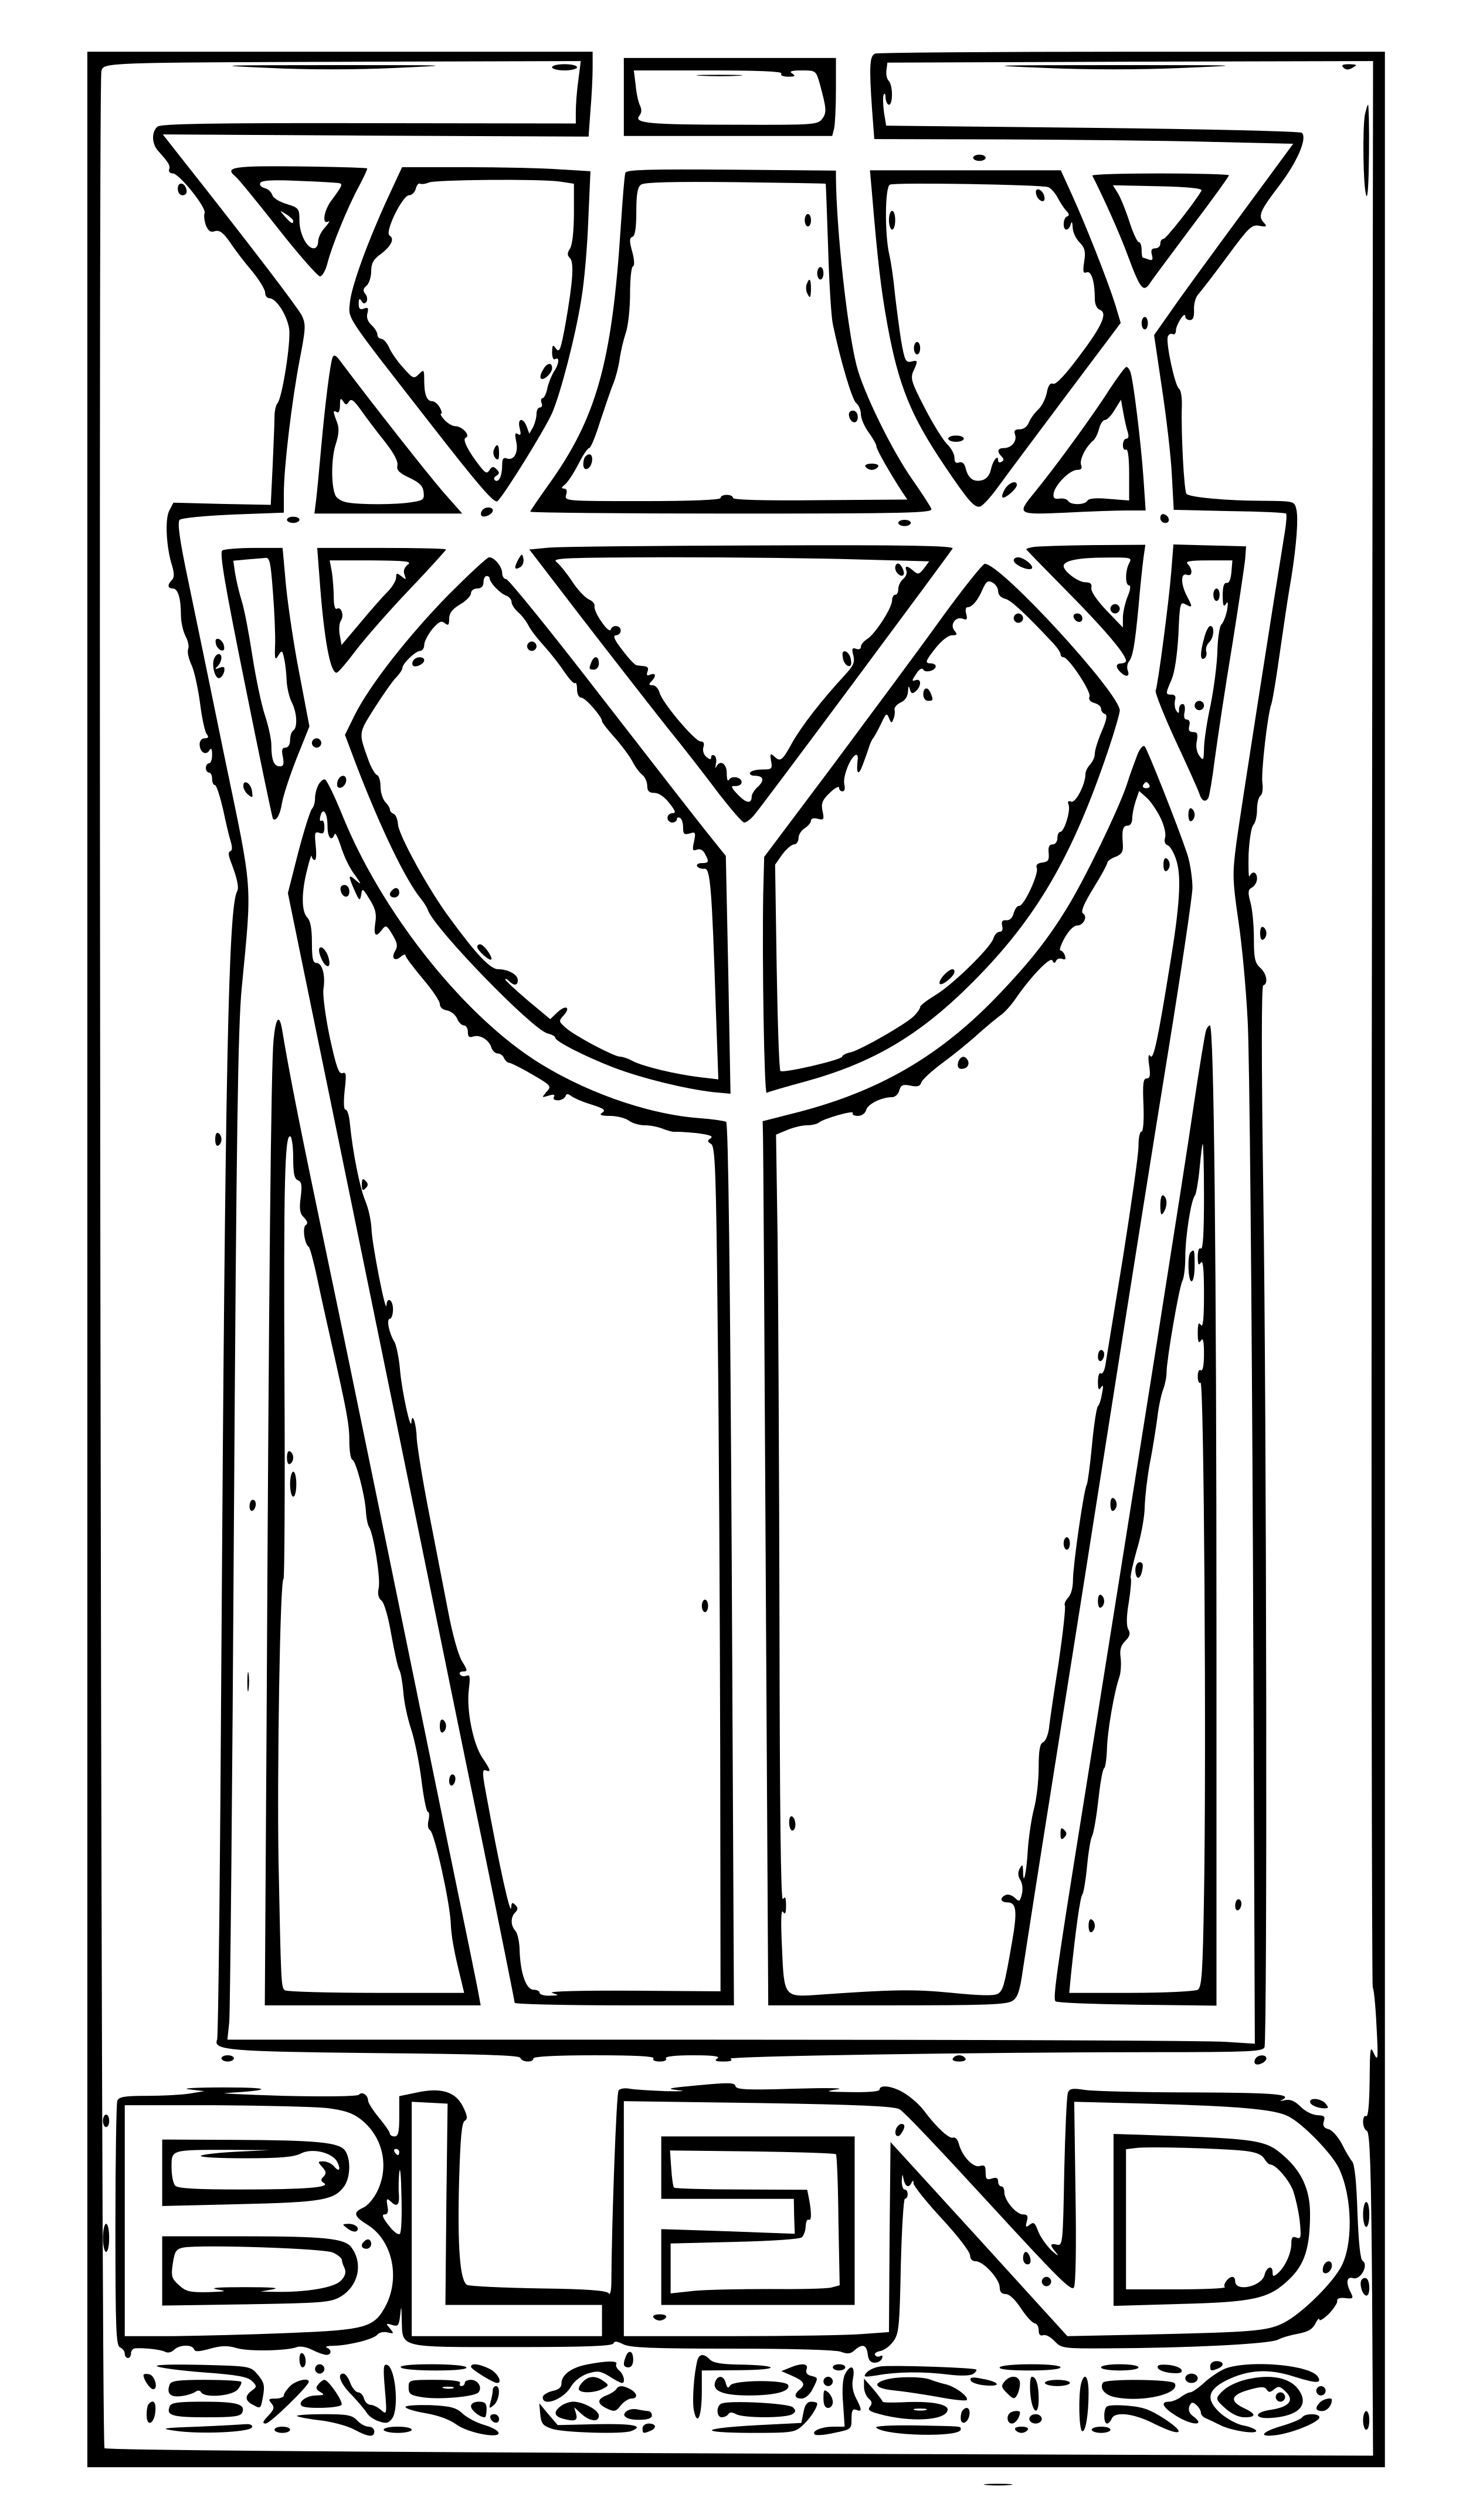 <?xml version="1.0" encoding="UTF-8" standalone="yes"?>
<svg version="1.0" xmlns="http://www.w3.org/2000/svg" width="352pt" height="600pt" viewBox="0 0 470 800" preserveAspectRatio="xMidYMid meet">
  <g transform="translate(0,800) scale(0.1,-0.1)" fill="#000000" stroke="none">
    <path d="M280 3970 l0 -3870 2080 0 2080 0 0 3870 0 3870 -809 0 c-445 0 -816
-3 -825 -6 -18 -7 -20 -38 -10 -182 l7 -92 411 -1 c226 -1 528 -4 672 -8 l260
-6 -173 -235 c-95 -129 -196 -267 -223 -307 l-50 -71 25 -169 c14 -92 29 -218
32 -280 l6 -111 178 -4 c97 -1 180 -5 182 -8 3 -3 1 -30 -4 -60 -34 -208 -143
-905 -155 -994 -13 -101 -13 -117 6 -249 12 -78 25 -222 30 -322 6 -99 13
-877 17 -1729 l6 -1549 -93 6 c-51 4 -792 7 -1647 7 l-1554 0 6 57 c3 32 10
756 15 1608 8 1243 13 1581 25 1705 33 346 37 298 -54 735 -44 215 -97 472
-118 572 -27 128 -35 185 -27 193 6 6 81 13 172 17 l162 6 0 61 c0 85 26 300
51 430 19 98 20 112 7 140 -13 26 -164 224 -399 521 l-47 60 682 -4 683 -3 6
83 c4 46 7 108 7 137 l0 52 -810 0 -810 0 0 -3870z m1574 3778 c-5 -35 -8 -80
-8 -101 l0 -37 -663 1 c-506 1 -667 -2 -678 -11 -20 -17 -19 -56 3 -79 33 -37
39 -46 34 -59 -2 -6 3 -12 12 -12 20 0 108 -109 102 -127 -3 -7 -1 -25 4 -39
8 -19 15 -24 29 -19 15 4 26 -4 48 -35 15 -23 47 -65 71 -93 23 -28 42 -59 42
-69 0 -10 6 -18 14 -18 22 0 57 -56 63 -98 6 -42 -22 -219 -37 -238 -6 -6 -10
-27 -10 -45 0 -19 -3 -90 -6 -158 l-6 -123 -156 3 -156 4 -13 -25 c-15 -27
-10 -119 9 -178 7 -24 7 -37 -1 -45 -15 -15 -14 -27 3 -27 16 0 26 -30 26 -85
0 -22 7 -53 15 -68 8 -15 12 -34 8 -42 -3 -9 2 -30 10 -48 9 -17 21 -72 28
-122 6 -49 16 -96 22 -102 7 -9 5 -13 -7 -13 -9 0 -16 -8 -16 -19 0 -25 20
-38 31 -20 6 10 9 6 9 -13 0 -16 -4 -28 -10 -28 -5 0 -10 -7 -10 -15 0 -8 5
-15 10 -15 6 0 10 -9 10 -20 0 -11 4 -20 9 -20 5 0 16 -35 26 -77 9 -43 20
-90 25 -105 5 -17 5 -28 -2 -30 -6 -2 -6 -12 0 -28 23 -60 29 -88 22 -101 -28
-51 -38 -586 -50 -2409 -4 -690 -10 -1262 -14 -1270 -14 -34 38 -38 508 -43
337 -3 461 -7 464 -15 5 -15 42 -16 42 -2 0 6 72 10 196 10 127 0 193 -3 189
-10 -4 -6 5 -10 20 -10 15 0 24 4 20 10 -4 6 27 10 87 10 64 0 88 -3 78 -10
-11 -7 -6 -10 20 -10 22 0 30 3 22 9 -14 8 795 21 1364 21 303 0 343 2 348 16
9 24 7 2013 -4 2744 -6 421 -6 656 0 658 17 6 11 38 -10 57 -17 15 -20 31 -20
94 0 42 -5 94 -11 115 -9 33 -8 41 5 48 9 5 16 18 16 28 0 22 -15 27 -24 8 -3
-7 -4 24 -3 70 2 45 9 88 15 94 7 7 12 29 12 49 0 21 5 41 11 45 6 3 9 22 6
43 -4 34 17 219 29 251 3 8 12 60 20 115 23 159 31 215 44 290 17 107 23 191
16 219 -6 26 -7 26 -109 27 -112 0 -232 11 -243 22 -8 7 -18 201 -15 281 1 27
-3 52 -9 56 -13 8 -43 148 -36 167 3 8 10 11 16 8 5 -3 10 2 10 12 1 20 30 64
30 45 0 -7 7 -12 15 -12 10 0 14 10 13 34 -1 19 6 41 14 49 8 9 50 63 92 120
70 95 79 104 104 99 22 -4 25 -2 15 9 -21 22 -15 37 46 117 59 77 93 154 75
172 -5 5 -306 12 -671 16 l-662 7 -7 43 c-3 23 -4 49 -1 56 3 7 6 3 6 -9 1
-13 6 -23 11 -23 13 0 13 63 -1 77 -6 6 -9 21 -7 34 l3 24 778 3 779 2 -4
-3085 c-2 -1697 0 -3086 3 -3088 3 -1 9 -56 12 -122 6 -107 5 -117 -8 -90 -12
28 -13 21 -14 -88 -1 -76 -5 -116 -11 -112 -6 3 -10 -5 -10 -19 0 -13 6 -26
12 -28 10 -4 14 -120 17 -523 l3 -518 -2028 7 c-1280 5 -2033 11 -2039 17 -11
10 -21 7574 -10 7616 7 29 -4 28 853 31 l684 2 -8 -62z"/>
    <path d="M863 7788 c120 -6 279 -6 405 0 199 9 192 9 -198 9 -383 0 -394 -1
-207 -9z"/>
    <path d="M1770 7790 c0 -5 18 -10 40 -10 22 0 40 5 40 10 0 6 -18 10 -40 10
-22 0 -40 -4 -40 -10z"/>
    <path d="M3351 7788 c132 -6 304 -6 440 0 215 9 207 9 -216 9 -418 0 -429 -1
-224 -9z"/>
    <path d="M4307 7789 c8 -8 16 -8 30 0 16 9 14 10 -11 11 -22 0 -27 -3 -19 -11z"/>
    <path d="M4376 7639 c-8 -44 -6 -229 4 -259 5 -15 8 38 9 133 1 86 -1 157 -3
157 -2 0 -6 -14 -10 -31z"/>
    <path d="M570 7401 c0 -12 6 -21 16 -21 9 0 14 7 12 17 -5 25 -28 28 -28 4z"/>
    <path d="M4040 5015 c0 -15 4 -24 10 -20 6 3 10 12 10 20 0 8 -4 17 -10 20 -6
4 -10 -5 -10 -20z"/>
    <path d="M690 4355 c0 -15 4 -24 10 -20 6 3 10 12 10 20 0 8 -4 17 -10 20 -6
4 -10 -5 -10 -20z"/>
    <path d="M710 1410 c0 -5 9 -10 20 -10 11 0 20 5 20 10 0 6 -9 10 -20 10 -11
0 -20 -4 -20 -10z"/>
    <path d="M3055 1410 c-4 -6 5 -10 20 -10 15 0 24 4 20 10 -3 6 -12 10 -20 10
-8 0 -17 -4 -20 -10z"/>
    <path d="M4025 1409 c-4 -6 -4 -13 -1 -16 8 -8 36 5 36 17 0 13 -27 13 -35 -1z"/>
    <path d="M2240 1324 c-99 -9 -108 -11 -65 -16 28 -3 10 -4 -40 -3 -49 2 -102
5 -117 8 -16 3 -31 0 -35 -6 -7 -10 -22 -430 -23 -612 0 -29 -4 -45 -8 -38 -6
9 -66 14 -223 16 -117 2 -222 7 -231 11 -23 11 -32 118 -26 338 4 132 8 182
18 188 10 6 9 16 -6 46 -24 48 -71 62 -151 44 l-53 -11 0 -65 c0 -50 -3 -64
-15 -64 -8 0 -15 4 -15 9 0 5 -16 28 -35 51 -19 23 -35 48 -35 55 0 18 -20 30
-29 19 -3 -6 -106 -7 -241 -4 -129 4 -212 8 -185 9 152 9 150 18 -5 18 -91 0
-142 -3 -115 -6 l50 -6 -49 -8 c-27 -4 -88 -7 -136 -7 -71 0 -89 -3 -94 -16
-3 -9 -6 -189 -6 -400 0 -333 2 -385 15 -390 8 -4 15 -12 15 -20 0 -8 5 -14
10 -14 6 0 10 7 10 15 0 8 6 15 13 16 30 2 83 -4 96 -11 9 -5 20 -2 29 6 16
17 59 18 64 2 3 -9 16 -8 52 2 36 10 56 10 84 2 38 -12 163 -9 194 3 10 4 32
0 49 -9 18 -9 38 -16 46 -16 16 0 17 17 1 23 -7 3 1 6 19 6 51 1 131 21 143
36 6 7 20 10 33 7 20 -5 21 -4 7 13 -14 16 -13 17 7 11 19 -6 22 -3 26 31 3
33 4 32 5 -13 3 -93 -16 -89 353 -89 236 0 323 3 326 12 3 8 11 7 31 -3 22
-11 92 -14 349 -14 196 0 332 -4 349 -10 21 -8 31 -7 44 5 25 22 38 18 42 -13
2 -19 9 -27 22 -27 11 0 21 6 24 14 3 8 0 11 -6 7 -6 -3 -13 -2 -16 3 -4 5 3
11 15 13 12 2 31 15 42 30 19 25 21 46 25 243 3 118 9 215 13 215 5 0 9 7 9
15 0 8 -4 15 -10 15 -5 0 -9 12 -9 28 2 23 2 24 6 5 5 -25 18 -30 26 -10 4 7
6 6 6 -4 1 -9 42 -60 91 -113 50 -54 90 -106 90 -117 0 -12 7 -19 18 -19 25 0
76 -56 77 -83 0 -15 6 -22 19 -22 12 0 31 -18 50 -47 17 -26 37 -47 44 -47 6
-1 12 -10 12 -22 0 -14 5 -19 14 -16 8 3 24 -5 37 -19 22 -23 26 -24 173 -23
259 1 519 14 544 28 13 7 42 15 65 19 30 6 45 14 54 32 7 14 13 20 13 13 0 -6
13 2 30 18 16 17 29 36 27 42 -1 8 8 11 26 9 25 -3 27 -1 18 17 -17 32 -14 53
7 47 23 -8 51 42 31 55 -8 5 -13 56 -17 155 -3 99 -9 154 -17 164 -7 8 -22 34
-33 56 -12 23 -31 44 -42 47 -16 4 -20 11 -16 25 5 16 2 19 -19 20 -15 0 -39
11 -55 27 -20 20 -35 25 -52 21 -12 -3 -17 -3 -10 0 41 19 -15 24 -285 25
-164 0 -319 4 -345 8 -38 6 -48 5 -54 -8 -4 -9 -9 -123 -12 -254 -4 -228 -5
-238 -23 -234 -24 6 -24 -1 -2 -27 10 -12 3 -8 -15 8 -18 17 -37 45 -44 63
-10 27 -14 30 -27 20 -12 -10 -14 -8 -9 11 5 17 2 22 -12 22 -22 0 -60 45 -60
71 0 11 -4 19 -10 19 -5 0 -10 7 -10 16 0 11 -6 14 -20 9 -17 -5 -20 -2 -20
20 0 21 -4 25 -19 20 -21 -6 -57 32 -67 72 -4 14 -12 22 -19 19 -12 -4 -52 32
-93 87 -11 15 -37 39 -57 52 -36 25 -85 34 -85 15 0 -6 -36 -9 -92 -8 -82 1
-87 2 -43 9 28 4 -34 5 -137 2 -153 -5 -187 -3 -190 8 -2 12 -22 12 -118 3z
m-809 -381 l-3 -323 251 0 251 0 0 -50 0 -50 -305 0 -305 0 0 375 0 376 58 -3
57 -3 -4 -322z m1453 304 c13 -6 141 -142 286 -300 217 -236 265 -285 273
-271 6 10 8 136 5 306 l-4 289 235 -6 c292 -8 409 -18 452 -41 46 -23 141
-121 162 -167 44 -93 46 -251 3 -321 -34 -57 -126 -145 -178 -172 -54 -28 -94
-31 -454 -39 l-242 -5 -283 311 -284 311 -3 -305 -2 -304 -83 -6 c-45 -4 -236
-7 -424 -7 l-343 0 0 377 0 376 431 -6 c314 -5 436 -10 453 -20z m-1836 4 c54
-7 81 -15 107 -35 72 -55 94 -150 55 -231 -11 -23 -31 -47 -45 -53 -35 -16
-31 -28 16 -57 76 -49 102 -165 57 -255 -38 -73 -62 -80 -315 -90 -120 -5
-287 -9 -370 -10 l-153 0 0 370 0 370 288 0 c158 -1 320 -5 360 -9z m232 -141
c0 -5 -2 -10 -4 -10 -3 0 -8 5 -11 10 -3 6 -1 10 4 10 6 0 11 -4 11 -10z m2
-262 c-5 -5 -20 6 -36 27 -19 24 -23 35 -13 35 10 0 13 8 9 28 -4 22 -2 25 9
15 21 -21 30 -15 28 20 -2 17 -1 50 1 72 3 22 6 -11 7 -74 2 -63 0 -118 -5
-123z"/>
    <path d="M2873 1185 c-8 -22 6 -33 17 -15 13 20 12 30 0 30 -6 0 -13 -7 -17
-15z"/>
    <path d="M3570 893 l0 -276 208 6 c245 6 291 17 356 80 49 47 66 101 66 209 0
75 -25 132 -80 182 -61 55 -79 58 -427 70 l-123 4 0 -275z m418 221 c37 -4 56
-11 65 -25 6 -10 15 -19 19 -19 18 0 58 -46 73 -82 8 -22 18 -66 22 -99 5 -53
4 -59 -11 -53 -12 5 -16 0 -16 -20 0 -31 -21 -76 -44 -95 -13 -11 -16 -11 -16
3 0 25 -19 19 -26 -8 -9 -37 -94 -56 -94 -20 0 8 -4 14 -9 14 -13 0 -32 -26
-24 -33 3 -4 -66 -7 -155 -7 l-162 0 0 224 0 225 33 4 c37 5 268 -1 345 -9z"/>
    <path d="M2120 1060 l0 -100 213 0 212 0 1 -56 2 -56 -214 8 -214 7 0 -122 0
-121 310 0 310 0 0 270 0 270 -310 0 -310 0 0 -100z m560 43 c3 -2 7 -98 8
-213 l4 -207 -26 -7 c-15 -4 -104 -6 -199 -5 -95 0 -205 -2 -244 -6 l-73 -8 0
80 0 80 205 5 c125 3 210 9 216 15 6 6 12 22 12 36 1 14 5 23 10 20 9 -5 9 24
1 65 l-6 31 -211 1 c-116 0 -213 3 -216 6 -3 2 -7 30 -9 62 l-4 57 263 -3
c145 -2 266 -6 269 -9z"/>
    <path d="M3280 770 c0 -11 6 -20 14 -20 9 0 12 7 9 20 -3 11 -9 20 -14 20 -5
0 -9 -9 -9 -20z"/>
    <path d="M4243 745 c-3 -9 -3 -18 0 -21 9 -9 27 6 27 22 0 19 -19 18 -27 -1z"/>
    <path d="M3340 695 c0 -8 7 -15 15 -15 8 0 15 7 15 15 0 8 -7 15 -15 15 -8 0
-15 -7 -15 -15z"/>
    <path d="M2095 580 c3 -5 12 -10 20 -10 8 0 17 5 20 10 4 6 -5 10 -20 10 -15
0 -24 -4 -20 -10z"/>
    <path d="M520 1043 l0 -106 249 6 c265 6 303 13 335 58 20 29 21 88 2 114 -19
26 -90 33 -358 34 l-228 1 0 -107z m238 68 c-58 -3 -110 -9 -114 -13 -4 -5 60
-8 142 -8 113 0 156 4 178 15 36 19 100 4 117 -26 13 -26 6 -35 -11 -14 -7 8
-22 15 -33 15 -19 0 -19 -1 -4 -18 13 -14 14 -21 4 -31 -9 -9 -9 -14 1 -20 24
-14 -55 -21 -263 -21 -143 0 -204 3 -213 12 -7 7 -12 33 -12 59 0 57 -4 56
185 56 l130 -1 -107 -5z"/>
    <path d="M1114 865 c10 -8 23 -12 28 -9 14 9 -2 24 -25 24 -21 -1 -21 -1 -3
-15z"/>
    <path d="M520 729 l0 -111 268 4 c246 4 271 6 303 24 58 34 74 106 36 158 -21
29 -83 36 -349 36 l-258 0 0 -111z m547 59 c16 -7 28 -18 29 -23 0 -6 4 -18 9
-28 5 -13 2 -25 -13 -40 -22 -22 -112 -37 -212 -35 l-45 1 40 7 c26 5 -7 7
-90 7 -83 0 -116 -2 -90 -7 35 -6 32 -7 -28 -9 -59 -1 -71 2 -94 23 -23 21
-25 29 -19 69 6 40 11 46 34 51 59 10 451 -3 479 -16z"/>
    <path d="M1167 823 c-12 -11 -8 -23 8 -23 8 0 15 7 15 15 0 16 -12 20 -23 8z"/>
    <path d="M4200 1271 c0 -10 24 -21 47 -21 13 0 13 3 3 15 -13 16 -50 21 -50 6z"/>
    <path d="M330 1210 c0 -11 5 -20 10 -20 6 0 10 9 10 20 0 11 -4 20 -10 20 -5
0 -10 -9 -10 -20z"/>
    <path d="M4370 910 c0 -22 5 -40 10 -40 6 0 10 18 10 40 0 22 -4 40 -10 40 -5
0 -10 -18 -10 -40z"/>
    <path d="M330 835 c0 -25 5 -45 10 -45 6 0 10 20 10 45 0 25 -4 45 -10 45 -5
0 -10 -20 -10 -45z"/>
    <path d="M4365 700 c-8 -13 3 -50 16 -50 12 0 12 47 0 55 -5 3 -12 1 -16 -5z"/>
    <path d="M960 446 c0 -14 5 -26 10 -26 6 0 10 9 10 19 0 11 -4 23 -10 26 -6 4
-10 -5 -10 -19z"/>
    <path d="M2006 454 c-10 -25 -7 -34 9 -34 9 0 15 9 15 25 0 28 -15 34 -24 9z"/>
    <path d="M2236 443 c-11 -40 -18 -133 -11 -163 11 -51 25 -16 25 63 l0 67 123
1 c133 1 129 16 -5 18 -54 1 -81 5 -92 16 -19 20 -34 19 -40 -2z"/>
    <path d="M1881 429 c-50 -10 -81 -33 -81 -61 0 -13 -10 -20 -30 -24 -16 -4
-30 -13 -30 -20 0 -32 68 -6 91 35 10 17 32 34 53 41 32 10 40 9 70 -9 18 -12
36 -21 40 -21 12 0 6 28 -9 40 -8 7 -12 16 -9 21 6 11 -35 10 -95 -2z"/>
    <path d="M3880 425 c0 -17 2 -18 24 -9 23 9 20 24 -4 24 -11 0 -20 -7 -20 -15z"/>
    <path d="M503 424 c5 -5 71 -14 148 -20 110 -8 143 -14 157 -28 16 -16 16 -18
0 -30 -24 -17 -23 -33 3 -46 25 -14 25 -14 33 32 5 30 2 41 -17 64 -24 28 -24
28 -178 32 -87 2 -150 1 -146 -4z"/>
    <path d="M1010 415 c0 -8 7 -15 15 -15 8 0 15 7 15 15 0 8 -7 15 -15 15 -8 0
-15 -7 -15 -15z"/>
    <path d="M1234 349 c7 -80 6 -82 -12 -66 -10 9 -26 17 -34 17 -9 0 -18 9 -21
20 -3 11 -11 20 -19 20 -7 0 -19 14 -25 30 -6 17 -16 30 -22 30 -22 0 -10 -32
27 -69 20 -21 42 -47 48 -57 6 -10 23 -22 39 -27 23 -8 31 -6 42 9 23 31 11
163 -16 172 -12 4 -13 -9 -7 -79z"/>
    <path d="M1285 420 c3 -6 52 -10 111 -10 68 0 103 4 99 10 -3 6 -52 10 -111
10 -68 0 -103 -4 -99 -10z"/>
    <path d="M1510 422 c0 -8 71 -52 84 -52 18 0 2 32 -24 45 -32 16 -60 20 -60 7z"/>
    <path d="M2530 418 l-25 -10 32 -14 c40 -17 47 -28 28 -44 -21 -17 -19 -30 5
-30 11 0 26 12 35 30 19 37 19 37 -5 43 -13 3 -18 10 -14 21 7 19 -17 21 -56
4z"/>
    <path d="M2670 420 c0 -5 9 -10 20 -10 11 0 20 5 20 10 0 6 -9 10 -20 10 -11
0 -20 -4 -20 -10z"/>
    <path d="M2823 423 c-17 -2 -37 -11 -45 -20 -12 -15 -8 -15 37 -8 64 11 143
12 225 2 40 -5 71 -4 80 2 8 5 12 12 10 14 -7 6 -270 15 -307 10z"/>
    <path d="M3205 420 c-4 -6 30 -10 94 -10 61 0 101 4 101 10 0 6 -38 10 -94 10
-53 0 -98 -4 -101 -10z"/>
    <path d="M3530 420 c0 -6 27 -10 60 -10 33 0 60 4 60 10 0 6 -27 10 -60 10
-33 0 -60 -4 -60 -10z"/>
    <path d="M3712 418 c3 -7 22 -14 42 -16 28 -2 37 0 34 10 -3 7 -22 14 -42 16
-28 2 -37 0 -34 -10z"/>
    <path d="M3933 418 c-18 -6 -48 -26 -69 -44 -20 -19 -42 -34 -48 -34 -6 0 -20
-7 -30 -15 -11 -8 -28 -15 -38 -15 -29 0 -21 -18 22 -45 53 -33 99 -33 53 0
-10 8 -14 19 -10 30 6 14 10 15 22 5 8 -7 15 -18 15 -25 0 -7 8 -16 18 -19 9
-4 28 -13 42 -20 32 -18 125 -33 117 -18 -4 5 -23 13 -42 16 -20 4 -51 21 -71
38 -49 44 -44 75 17 106 71 35 136 39 219 12 70 -22 89 -22 75 0 -23 37 -209
54 -292 28z"/>
    <path d="M2709 398 c-7 -14 -10 -48 -6 -95 l5 -73 -36 0 c-38 0 -71 -14 -60
-25 4 -4 32 -2 62 5 55 11 56 12 56 45 0 26 3 33 15 29 19 -8 19 0 -1 38 -10
20 -14 42 -9 64 7 39 -8 46 -26 12z"/>
    <path d="M460 395 c0 -14 21 -45 31 -45 18 0 5 45 -13 48 -10 2 -18 1 -18 -3z"/>
    <path d="M3800 385 c0 -8 9 -15 20 -15 11 0 20 7 20 15 0 8 -9 15 -20 15 -11
0 -20 -7 -20 -15z"/>
    <path d="M1867 372 c-10 -10 -14 -22 -10 -25 10 -11 52 -8 75 4 21 11 21 12 3
25 -26 19 -49 17 -68 -4z"/>
    <path d="M2293 374 c-11 -30 25 -44 108 -44 84 0 133 13 126 33 -6 18 -175 17
-186 -1 -6 -10 -10 -9 -14 7 -6 25 -25 28 -34 5z"/>
    <path d="M2640 375 c0 -8 7 -15 15 -15 8 0 15 7 15 15 0 8 -7 15 -15 15 -8 0
-15 -7 -15 -15z"/>
    <path d="M2841 381 c-47 -13 -34 -29 26 -35 32 -3 96 -13 142 -21 46 -9 86
-13 90 -10 9 10 -37 44 -68 51 -14 3 -36 10 -49 15 -26 10 -105 10 -141 0z"/>
    <path d="M3112 378 c3 -7 23 -14 49 -16 53 -4 43 12 -15 22 -29 6 -37 4 -34
-6z"/>
    <path d="M3220 374 c-11 -13 -10 -19 9 -37 19 -19 23 -20 31 -7 5 8 10 25 10
38 0 26 -31 30 -50 6z"/>
    <path d="M3303 338 c5 -63 27 -79 27 -20 0 46 -8 72 -22 72 -5 0 -7 -23 -5
-52z"/>
    <path d="M3466 368 c-9 -35 -7 -146 3 -152 11 -7 21 52 21 122 0 53 -13 70
-24 30z"/>
    <path d="M3995 381 c-39 -10 -68 -26 -85 -47 -13 -14 -10 -20 18 -45 20 -18
43 -29 62 -29 39 0 38 11 -3 30 -46 22 -41 42 17 58 39 11 50 11 57 1 6 -10
11 -10 24 1 14 11 19 10 37 -8 29 -28 11 -49 -48 -58 -56 -8 -54 -30 2 -26 86
6 121 40 89 88 -27 41 -90 54 -170 35z"/>
    <path d="M544 365 c-11 -29 2 -42 38 -37 18 2 38 9 45 14 7 5 14 5 18 -2 11
-19 99 -12 117 9 9 11 14 22 11 25 -4 3 -55 6 -115 6 -87 0 -110 -3 -114 -15z"/>
    <path d="M930 360 c-11 -11 -20 -24 -20 -30 0 -5 -12 -10 -26 -10 -23 0 -25
-2 -14 -15 11 -13 9 -20 -10 -40 -18 -19 -20 -25 -8 -25 14 0 138 121 138 134
0 14 -42 4 -60 -14z"/>
    <path d="M1021 366 c-10 -11 -8 -17 6 -25 15 -9 13 -10 -13 -11 -31 0 -60 -21
-47 -33 10 -11 121 -8 128 3 6 10 -42 80 -55 80 -4 0 -13 -6 -19 -14z"/>
    <path d="M1310 356 c0 -22 6 -26 46 -32 53 -8 164 2 177 15 15 15 0 41 -23 41
-11 0 -20 -4 -20 -10 0 -5 -5 -10 -11 -10 -5 0 -7 5 -4 10 4 6 -25 10 -79 10
-84 0 -86 0 -86 -24z m143 -3 c-7 -2 -21 -2 -30 0 -10 3 -4 5 12 5 17 0 24 -2
18 -5z"/>
    <path d="M2770 358 c0 -14 7 -31 15 -38 11 -9 12 -16 4 -26 -8 -10 -2 -15 28
-23 100 -28 215 -22 221 12 4 20 -58 30 -147 25 -33 -1 -61 -1 -61 2 -1 3 -14
21 -30 40 l-30 34 0 -26z m198 -75 c-10 -2 -26 -2 -35 0 -10 3 -2 5 17 5 19 0
27 -2 18 -5z"/>
    <path d="M3350 370 c0 -5 18 -10 40 -10 22 0 40 5 40 10 0 6 -18 10 -40 10
-22 0 -40 -4 -40 -10z"/>
    <path d="M3536 371 c-12 -19 7 -41 41 -47 88 -17 209 12 189 45 -9 13 -222 15
-230 2z"/>
    <path d="M1580 348 c0 -7 -3 -24 -7 -38 -6 -22 -5 -24 10 -11 18 15 23 61 7
61 -5 0 -10 -6 -10 -12z"/>
    <path d="M1975 349 c-4 -5 -18 -14 -31 -19 -31 -12 -30 -27 2 -42 23 -11 29
-10 44 10 10 12 25 22 34 22 22 0 20 17 -3 30 -25 13 -38 13 -46 -1z"/>
    <path d="M4220 345 c0 -8 7 -15 15 -15 8 0 15 7 15 15 0 8 -7 15 -15 15 -8 0
-15 -7 -15 -15z"/>
    <path d="M2640 321 c0 -21 5 -31 15 -31 8 0 15 8 15 19 0 10 -7 24 -15 31 -13
11 -15 8 -15 -19z"/>
    <path d="M4090 325 c0 -8 7 -15 15 -15 8 0 15 7 15 15 0 8 -7 15 -15 15 -8 0
-15 -7 -15 -15z"/>
    <path d="M4232 308 c-17 -17 -15 -28 7 -28 16 0 31 18 31 36 0 9 -27 3 -38 -8z"/>
    <path d="M477 303 c-4 -3 -7 -19 -7 -35 0 -40 24 -31 28 10 3 30 -6 41 -21 25z"/>
    <path d="M544 295 c-12 -29 7 -35 117 -35 91 0 111 3 116 16 10 26 -17 34
-125 34 -81 0 -104 -3 -108 -15z"/>
    <path d="M1510 295 c0 -12 28 -35 44 -35 3 0 6 11 6 25 0 20 -5 25 -25 25 -15
0 -25 -6 -25 -15z"/>
    <path d="M1798 296 c-24 -18 -22 -32 5 -40 40 -11 50 -7 44 15 l-6 21 23 -21
c26 -24 56 -28 56 -6 0 18 -50 45 -82 45 -13 0 -31 -7 -40 -14z"/>
    <path d="M2313 304 c-18 -8 -16 -44 1 -44 8 0 18 5 21 10 4 7 12 7 25 0 24
-13 160 -13 180 0 12 7 12 12 2 22 -13 13 -204 23 -229 12z"/>
    <path d="M2576 276 l-7 -34 -137 -7 c-187 -10 -202 -24 -26 -25 132 0 142 1
166 23 23 20 48 57 48 71 0 3 -8 6 -19 6 -13 0 -21 -10 -25 -34z"/>
    <path d="M1300 293 c0 -5 29 -14 65 -20 41 -7 78 -21 98 -36 36 -27 142 -47
135 -26 -2 7 -23 18 -47 25 -24 7 -54 23 -68 36 -20 19 -38 24 -104 27 -43 1
-79 -1 -79 -6z"/>
    <path d="M1732 270 c3 -30 8 -37 38 -47 36 -12 226 -18 254 -7 44 17 5 24
-110 22 l-126 -3 -30 35 -29 35 3 -35z"/>
    <path d="M3548 294 c-11 -10 -10 -54 1 -54 5 0 11 7 15 15 9 25 71 18 137 -16
85 -42 106 -33 34 15 -48 31 -70 39 -119 43 -34 3 -64 2 -68 -3z"/>
    <path d="M2011 281 c-23 -15 -3 -30 39 -29 27 0 40 5 40 14 0 8 -6 14 -12 14
-7 0 -22 3 -33 5 -11 3 -26 1 -34 -4z"/>
    <path d="M3087 283 c-4 -3 -7 -15 -7 -25 0 -26 24 -17 28 10 3 21 -8 29 -21
15z"/>
    <path d="M3237 273 c-12 -11 -7 -33 7 -33 12 0 26 20 26 36 0 7 -26 5 -33 -3z"/>
    <path d="M4370 250 c0 -16 5 -30 10 -30 6 0 10 14 10 30 0 17 -4 30 -10 30 -5
0 -10 -13 -10 -30z"/>
    <path d="M952 264 c4 -3 38 -10 77 -14 38 -5 87 -18 108 -30 45 -24 63 -25 63
-5 0 8 -8 15 -18 15 -11 0 -27 9 -37 20 -16 17 -31 20 -108 20 -50 0 -88 -3
-85 -6z"/>
    <path d="M1572 258 c6 -18 28 -21 28 -4 0 9 -7 16 -16 16 -9 0 -14 -5 -12 -12z"/>
    <path d="M3300 255 c0 -8 9 -15 20 -15 11 0 20 7 20 15 0 8 -9 15 -20 15 -11
0 -20 -7 -20 -15z"/>
    <path d="M4175 260 c-3 -5 -30 -17 -60 -26 -71 -20 -85 -39 -23 -31 53 7 138
42 138 57 0 13 -47 13 -55 0z"/>
    <path d="M635 230 c-117 -4 -124 -6 -75 -13 80 -12 242 -5 248 11 2 7 -5 11
-20 10 -12 -1 -81 -5 -153 -8z"/>
    <path d="M2060 225 c0 -17 2 -18 24 -9 23 9 20 24 -4 24 -11 0 -20 -7 -20 -15z"/>
    <path d="M2809 227 c27 -27 271 -32 271 -6 0 11 11 10 -148 13 -80 1 -128 -2
-123 -7z"/>
    <path d="M880 220 c0 -5 11 -10 25 -10 14 0 25 5 25 10 0 6 -11 10 -25 10 -14
0 -25 -4 -25 -10z"/>
    <path d="M1230 220 c0 -5 20 -10 45 -10 25 0 45 5 45 10 0 6 -20 10 -45 10
-25 0 -45 -4 -45 -10z"/>
    <path d="M3255 220 c3 -5 12 -10 20 -10 8 0 17 5 20 10 4 6 -5 10 -20 10 -15
0 -24 -4 -20 -10z"/>
    <path d="M3500 220 c0 -5 14 -10 30 -10 17 0 30 5 30 10 0 6 -13 10 -30 10
-16 0 -30 -4 -30 -10z"/>
    <path d="M2000 7695 l0 -125 334 0 334 0 6 23 c3 12 6 68 6 125 l0 102 -340 0
-340 0 0 -125z m505 75 c-4 -6 6 -10 22 -10 22 0 25 2 13 10 -11 7 -3 10 30
10 45 0 46 0 58 -42 22 -81 23 -93 8 -113 -14 -19 -26 -20 -278 -19 -278 0
-328 5 -308 29 7 9 8 20 2 32 -5 10 -12 39 -14 66 l-6 47 240 0 c157 0 237 -3
233 -10z"/>
    <path d="M2248 7763 c34 -2 88 -2 120 0 31 2 3 3 -63 3 -66 0 -92 -1 -57 -3z"/>
    <path d="M3120 7500 c0 -5 9 -10 20 -10 11 0 20 5 20 10 0 6 -9 10 -20 10 -11
0 -20 -4 -20 -10z"/>
    <path d="M808 7472 c-69 -3 -80 -10 -53 -32 9 -7 70 -82 137 -167 66 -84 127
-153 134 -153 7 0 18 19 24 43 14 55 64 178 101 246 16 30 28 56 26 57 -4 4
-298 9 -369 6z m279 -53 c13 -3 10 -9 -24 -55 -25 -33 -32 -80 -10 -68 6 4 2
-4 -10 -18 -13 -13 -23 -34 -23 -46 0 -12 -6 -22 -14 -22 -22 0 -46 46 -46 89
0 38 -2 41 -41 53 -24 7 -44 20 -46 29 -3 9 -14 20 -25 22 -12 4 -17 10 -13
17 5 8 42 10 124 6 64 -2 121 -6 128 -7z m-147 -121 c0 -12 -6 -9 -26 13 -19
22 -19 22 4 8 12 -8 22 -17 22 -21z"/>
    <path d="M1244 7373 c-65 -141 -116 -281 -122 -335 -5 -56 -22 -31 251 -381
165 -212 212 -266 222 -257 20 17 151 228 175 282 27 62 76 250 94 367 9 52
19 165 22 251 l7 157 -99 6 c-54 4 -190 7 -302 7 l-203 0 -45 -97z m550 51
l46 -7 0 -93 c0 -57 -5 -102 -12 -114 -10 -15 -10 -22 -1 -31 14 -14 10 -73
-14 -211 -15 -81 -19 -94 -30 -80 -11 15 -12 14 -13 -11 0 -16 4 -26 10 -22
15 9 12 -17 -4 -40 -7 -11 -17 -35 -21 -52 -3 -18 -11 -33 -15 -33 -5 0 -7 -7
-4 -15 4 -8 1 -15 -5 -15 -6 0 -11 -9 -11 -21 0 -11 -5 -30 -11 -42 l-12 -21
-8 22 c-12 32 -31 28 -23 -4 5 -20 4 -25 -6 -19 -9 6 -10 0 -5 -24 8 -36 -8
-63 -31 -54 -10 4 -14 -2 -14 -20 0 -35 -10 -58 -22 -51 -6 4 -5 10 3 15 11 7
11 11 1 21 -10 10 -15 10 -22 -2 -9 -13 -13 -11 -30 10 -39 49 -59 89 -47 93
17 6 -11 37 -33 37 -9 0 -25 9 -35 20 -10 11 -15 20 -11 20 4 0 2 9 -4 20 -6
11 -17 20 -24 20 -18 0 -26 22 -26 68 0 34 -1 35 -17 19 -16 -16 -19 -15 -49
19 -18 19 -39 49 -46 65 -7 16 -19 29 -25 29 -7 0 -13 6 -13 13 0 8 -9 22 -19
31 -12 11 -17 25 -13 38 4 17 2 20 -11 15 -13 -5 -17 -1 -17 16 0 16 3 18 9 8
6 -9 10 -10 16 -2 4 7 2 18 -4 25 -8 10 -7 17 4 26 8 7 15 28 15 46 0 25 7 39
30 55 34 26 46 49 29 60 -17 10 41 128 62 129 9 0 19 9 22 21 3 12 9 19 14 16
4 -2 17 -1 28 4 24 9 353 12 419 3z"/>
    <path d="M1740 6819 c-7 -11 -9 -23 -6 -26 8 -9 36 17 36 33 0 21 -18 17 -30
-7z"/>
    <path d="M1583 6564 c-3 -8 -1 -20 6 -27 8 -8 11 -4 11 16 0 30 -7 35 -17 11z"/>
    <path d="M2005 7452 c-3 -7 -9 -86 -15 -175 -28 -434 -78 -611 -231 -824 -32
-45 -59 -84 -59 -87 0 -3 291 -6 646 -6 565 0 645 2 640 15 -3 8 -30 50 -61
94 -66 94 -158 282 -179 366 -30 120 -64 429 -66 602 l0 22 -335 3 c-267 2
-336 0 -340 -10z m642 -35 c1 -1 4 -93 8 -205 3 -111 10 -221 15 -245 25 -119
62 -243 75 -253 8 -6 15 -22 15 -36 0 -13 11 -39 25 -58 14 -19 25 -39 25 -45
0 -10 42 -83 82 -145 l17 -25 -279 -2 c-181 -2 -280 1 -280 7 0 6 -9 10 -20
10 -11 0 -20 -4 -20 -10 0 -6 -90 -10 -251 -10 -246 0 -250 0 -244 20 4 13 2
20 -7 20 -9 1 -8 4 3 13 9 7 28 36 43 65 14 28 30 52 35 52 5 0 21 39 36 88
16 48 34 101 41 118 7 16 16 50 20 75 3 24 12 63 20 87 8 23 14 80 14 127 0
46 4 85 9 87 6 2 5 21 -2 47 -10 35 -9 45 1 48 8 3 12 29 12 80 0 56 4 79 15
87 11 8 103 10 303 8 158 -2 288 -4 289 -5z"/>
    <path d="M2580 7300 c0 -11 5 -20 10 -20 6 0 10 9 10 20 0 11 -4 20 -10 20 -5
0 -10 -9 -10 -20z"/>
    <path d="M2620 7130 c0 -11 5 -20 10 -20 6 0 10 9 10 20 0 11 -4 20 -10 20 -5
0 -10 -9 -10 -20z"/>
    <path d="M2586 7094 c-3 -9 -2 -23 4 -32 7 -14 9 -10 10 16 0 35 -5 41 -14 16z"/>
    <path d="M2722 6673 c5 -25 28 -28 28 -4 0 12 -6 21 -16 21 -9 0 -14 -7 -12
-17z"/>
    <path d="M1877 6543 c-4 -3 -7 -15 -7 -25 0 -26 24 -17 28 10 3 21 -8 29 -21
15z"/>
    <path d="M2775 6510 c3 -5 12 -10 20 -10 8 0 17 5 20 10 4 6 -5 10 -20 10 -15
0 -24 -4 -20 -10z"/>
    <path d="M2795 7393 c19 -226 29 -312 50 -428 36 -196 75 -291 182 -450 76
-113 98 -139 116 -132 9 3 35 32 58 64 23 32 121 163 217 291 l175 233 -17 57
c-24 77 -96 259 -140 355 l-35 77 -306 0 -306 0 6 -67z m566 13 c9 -4 22 -19
30 -34 8 -15 20 -34 28 -42 9 -10 10 -15 2 -18 -13 -4 -15 -42 -2 -42 5 0 12
8 14 18 3 10 5 6 6 -10 0 -16 10 -37 22 -49 17 -17 20 -29 15 -61 -5 -33 -4
-39 8 -35 15 6 26 -30 26 -85 0 -17 6 -31 16 -35 26 -10 8 -51 -67 -150 -44
-59 -74 -91 -83 -87 -9 4 -16 -6 -20 -29 -4 -19 -16 -43 -27 -53 -12 -11 -25
-29 -30 -41 -5 -14 -17 -23 -30 -23 -15 0 -19 -4 -15 -16 8 -21 -11 -44 -35
-44 -21 0 -24 -11 -8 -27 8 -8 8 -13 0 -17 -6 -4 -11 -2 -11 4 0 22 -17 0 -23
-28 -4 -19 -14 -31 -28 -35 -27 -7 -45 5 -53 38 -4 16 -11 22 -21 19 -10 -4
-15 0 -15 15 0 12 -11 32 -24 44 -12 12 -45 64 -71 115 -42 81 -47 95 -37 118
16 34 15 37 -7 31 -17 -4 -21 4 -32 67 -6 39 -15 107 -20 151 -4 44 -12 100
-18 125 -15 66 -14 217 2 224 17 8 488 0 508 -8z"/>
    <path d="M3322 7384 c1 -9 9 -19 16 -22 9 -3 13 2 10 14 -1 9 -9 19 -16 22 -9
3 -13 -2 -10 -14z"/>
    <path d="M2850 7300 c0 -16 5 -30 10 -30 6 0 10 14 10 30 0 17 -4 30 -10 30
-5 0 -10 -13 -10 -30z"/>
    <path d="M2930 6890 c0 -11 5 -20 10 -20 6 0 10 9 10 20 0 11 -4 20 -10 20 -5
0 -10 -9 -10 -20z"/>
    <path d="M3040 6600 c0 -5 11 -10 25 -10 14 0 25 5 25 10 0 6 -11 10 -25 10
-14 0 -25 -4 -25 -10z"/>
    <path d="M3502 7443 c37 -73 88 -186 114 -257 40 -108 50 -120 72 -86 9 14 70
95 134 181 65 86 118 159 118 163 0 3 -99 6 -221 6 -121 0 -219 -3 -217 -7z
m350 -48 c-23 -40 -114 -155 -122 -155 -6 0 -10 -7 -10 -15 0 -8 -7 -15 -16
-15 -12 0 -15 -6 -11 -21 4 -15 2 -19 -10 -15 -8 3 -17 6 -19 6 -2 0 -4 11 -4
25 0 14 -4 25 -9 25 -5 0 -19 30 -31 68 -12 37 -29 78 -37 90 l-15 24 145 -3
c96 -2 143 -7 139 -14z"/>
    <path d="M3660 6970 c0 -11 5 -20 10 -20 6 0 10 9 10 20 0 11 -4 20 -10 20 -5
0 -10 -9 -10 -20z"/>
    <path d="M1066 6860 c-8 -23 -24 -151 -36 -285 -6 -66 -13 -141 -16 -167 l-6
-48 237 0 237 0 -60 68 c-48 55 -230 286 -329 418 -16 22 -22 25 -27 14z m53
-141 c7 11 16 4 40 -30 17 -24 51 -69 76 -100 28 -36 42 -62 39 -75 -3 -15 6
-24 38 -39 32 -15 44 -26 46 -46 3 -23 -1 -27 -35 -32 -49 -9 -172 -9 -211 -1
-17 3 -34 14 -37 23 -14 33 -13 118 1 162 11 34 12 53 4 73 -13 34 -13 39 0
31 6 -4 10 6 10 22 0 22 2 25 10 13 8 -13 11 -13 19 -1z"/>
    <path d="M3557 6758 c-47 -75 -175 -251 -241 -331 -57 -70 -56 -71 101 -64 75
4 163 7 196 7 l60 0 -7 103 c-8 115 -33 318 -42 341 -3 9 -9 16 -13 16 -4 0
-28 -33 -54 -72z m58 -135 c5 -15 3 -23 -4 -23 -6 0 -11 -9 -11 -21 0 -11 5
-17 10 -14 6 4 10 -25 10 -78 l0 -85 -64 5 c-41 4 -66 2 -70 -6 -9 -14 -53
-14 -61 -1 -4 6 -16 10 -28 8 -17 -2 -21 1 -19 17 5 28 52 75 75 75 14 0 17 5
13 16 -6 16 15 59 40 79 6 6 14 22 18 38 4 15 12 27 19 27 6 0 21 15 31 33
l20 32 7 -40 c4 -22 10 -50 14 -62z"/>
    <path d="M3222 6439 c-7 -12 -11 -23 -8 -27 7 -6 46 27 46 40 0 16 -25 8 -38
-13z"/>
    <path d="M1545 6369 c-4 -6 -4 -13 -1 -16 8 -8 36 5 36 17 0 13 -27 13 -35 -1z"/>
    <path d="M3720 6346 c0 -9 7 -16 16 -16 17 0 14 22 -4 28 -7 2 -12 -3 -12 -12z"/>
    <path d="M920 6340 c0 -5 9 -10 20 -10 11 0 20 5 20 10 0 6 -9 10 -20 10 -11
0 -20 -4 -20 -10z"/>
    <path d="M2880 6330 c0 -5 9 -10 20 -10 11 0 20 5 20 10 0 6 -9 10 -20 10 -11
0 -20 -4 -20 -10z"/>
    <path d="M1761 6251 l-64 -6 172 -224 c95 -123 216 -278 269 -345 54 -66 129
-163 167 -214 39 -50 75 -92 81 -92 6 0 20 10 31 23 19 20 621 830 637 855 5
9 -145 12 -611 10 -340 -1 -647 -4 -682 -7z m992 -38 l226 -6 -17 -23 c-15
-19 -19 -20 -33 -8 -20 18 -30 18 -23 1 3 -8 -2 -20 -11 -27 -8 -7 -15 -21
-15 -31 0 -11 -4 -19 -10 -19 -5 0 -10 -8 -10 -18 0 -24 -54 -108 -80 -124
-11 -7 -20 -18 -20 -25 0 -7 -7 -10 -16 -6 -12 4 -14 0 -8 -22 5 -22 0 -33
-28 -63 -73 -79 -136 -160 -167 -214 -34 -62 -39 -65 -60 -45 -11 10 -13 7 -9
-15 5 -26 3 -28 -28 -28 -18 0 -36 -4 -39 -10 -3 -5 3 -10 14 -10 29 0 33 -15
11 -35 -11 -10 -20 -24 -20 -31 0 -25 -17 -23 -44 5 -22 23 -24 29 -11 28 10
-1 20 3 22 9 6 17 -29 27 -39 12 -5 -8 -8 -1 -8 20 0 32 -22 45 -34 20 -3 -7
-3 -3 -1 9 3 12 1 24 -5 28 -5 3 -10 1 -10 -6 0 -8 -4 -8 -15 1 -9 7 -13 21
-10 31 4 13 1 19 -9 19 -18 0 -125 126 -132 158 -4 12 -13 22 -22 22 -12 0
-13 3 -4 12 17 17 15 29 -3 22 -11 -5 -13 -2 -9 10 4 10 1 16 -10 17 -9 1 -20
2 -25 3 -5 0 -26 22 -46 49 -26 33 -31 47 -20 47 8 0 15 7 15 15 0 18 -27 20
-32 3 -3 -7 -16 5 -30 26 -15 21 -24 43 -22 50 2 6 -6 16 -18 21 -13 6 -37 32
-54 58 -17 26 -40 54 -50 62 -17 13 31 14 362 15 209 0 482 -3 607 -7z"/>
    <path d="M2870 6186 c0 -15 18 -31 26 -23 7 7 -7 37 -17 37 -5 0 -9 -6 -9 -14z"/>
    <path d="M2702 5899 c1 -12 9 -24 16 -27 9 -3 13 3 10 19 -1 12 -9 24 -16 27
-9 3 -13 -3 -10 -19z"/>
    <path d="M3313 6253 c-13 -2 -23 -6 -23 -7 0 -2 58 -61 128 -132 119 -120 192
-205 192 -226 0 -4 -7 -8 -15 -8 -18 0 -19 -12 -3 -28 17 -17 31 -15 24 4 -4
9 -2 22 2 28 14 17 20 52 32 176 5 63 13 134 16 158 l6 42 -168 -1 c-93 -1
-179 -4 -191 -6z m307 -52 c-13 -25 -13 -71 0 -71 6 0 4 -15 -5 -36 -8 -20
-15 -51 -15 -68 l0 -31 -53 55 c-32 34 -51 62 -48 73 2 12 -3 17 -20 17 -22 0
-69 35 -69 52 0 17 47 27 133 27 84 1 87 0 77 -18z"/>
    <path d="M3560 6055 c0 -8 7 -15 15 -15 8 0 15 7 15 15 0 8 -7 15 -15 15 -8 0
-15 -7 -15 -15z"/>
    <path d="M3755 6173 c-7 -90 -42 -358 -50 -381 -2 -6 26 -78 64 -160 38 -81
72 -157 76 -169 7 -24 20 -30 29 -14 3 5 13 62 21 127 9 66 33 227 55 359 21
132 40 258 42 280 l3 40 -117 3 -116 3 -7 -88z m193 0 c-2 -24 -8 -37 -15 -35
-9 1 -13 -12 -13 -40 0 -32 3 -39 10 -28 7 11 8 5 4 -20 -4 -19 -12 -39 -18
-45 -6 -5 -12 -44 -13 -85 -1 -41 -11 -119 -22 -174 -12 -54 -21 -117 -21
-140 -1 -38 -2 -39 -15 -22 -8 11 -12 30 -8 47 4 23 2 29 -12 29 -12 0 -16 6
-12 20 3 12 0 20 -8 20 -8 0 -11 9 -7 25 2 15 0 25 -7 25 -6 0 -11 -8 -11 -17
0 -14 -2 -15 -9 -4 -5 7 -6 22 -4 32 4 13 0 19 -11 19 -20 0 -20 2 0 48 10 23
18 77 22 144 4 101 6 107 23 97 23 -12 23 -9 4 27 -20 39 -20 75 0 68 18 -7
20 17 3 34 -9 9 5 12 66 12 l77 0 -3 -37z"/>
    <path d="M3890 6100 c0 -11 5 -20 10 -20 6 0 10 9 10 20 0 11 -4 20 -10 20 -5
0 -10 -9 -10 -20z"/>
    <path d="M3861 5963 c-14 -49 -14 -76 0 -67 6 3 9 14 6 23 -2 9 2 22 10 29 15
15 18 52 3 52 -5 0 -14 -17 -19 -37z"/>
    <path d="M3830 5745 c0 -8 7 -15 15 -15 8 0 15 7 15 15 0 8 -7 15 -15 15 -8 0
-15 -7 -15 -15z"/>
    <path d="M713 6242 c-10 -6 7 -106 73 -432 47 -234 87 -426 89 -428 10 -10 23
12 29 50 4 24 25 88 47 144 l41 102 -31 163 c-18 90 -37 219 -44 287 l-11 122
-91 0 c-49 0 -96 -4 -102 -8z m162 -134 c5 -62 8 -138 7 -168 -2 -47 0 -52 10
-35 12 19 13 18 19 -10 4 -16 7 -48 8 -70 1 -22 8 -53 16 -69 17 -32 20 -82 5
-91 -5 -3 -10 -17 -10 -31 0 -14 -6 -24 -15 -24 -11 0 -13 -8 -8 -30 4 -23 2
-30 -10 -30 -19 0 -27 21 -27 68 0 20 -10 64 -21 97 -11 33 -29 119 -40 190
-11 72 -26 150 -34 175 -8 25 -17 64 -21 87 l-6 42 43 4 c24 2 51 4 60 5 14 2
17 -16 24 -110z"/>
    <path d="M1024 6158 c14 -195 34 -308 55 -308 5 0 33 33 63 73 30 39 107 127
172 195 64 67 116 125 116 127 0 3 -93 5 -206 5 l-207 0 7 -92z m283 38 c-11
-9 -15 -20 -10 -32 6 -17 5 -17 -10 -5 -15 12 -17 11 -17 -4 0 -9 -12 -30 -27
-45 -16 -16 -55 -60 -88 -100 l-60 -71 -6 33 c-3 18 -1 39 4 45 11 16 1 47
-13 38 -6 -4 -10 11 -10 37 0 24 -3 60 -6 81 l-7 37 134 0 c114 -1 131 -3 116
-14z"/>
    <path d="M1661 6212 c-14 -27 -12 -35 8 -23 7 5 11 17 9 27 -4 17 -5 17 -17
-4z"/>
    <path d="M1441 6103 c-130 -132 -257 -294 -304 -389 l-31 -63 33 -88 c80 -209
161 -377 211 -438 9 -11 19 -27 22 -36 21 -59 335 -383 384 -395 13 -3 24 -9
24 -13 0 -12 90 -58 187 -96 93 -35 227 -68 321 -79 l54 -5 -7 381 -8 381 -61
76 c-34 42 -189 242 -346 444 -156 202 -290 367 -297 367 -7 0 -13 9 -13 19 0
21 -25 51 -42 51 -6 0 -63 -53 -127 -117z m129 49 c0 -13 33 -48 53 -55 9 -3
17 -13 17 -20 0 -8 9 -22 21 -33 12 -10 27 -30 34 -44 7 -14 30 -43 50 -65 20
-22 49 -59 64 -82 16 -23 31 -40 35 -36 3 3 6 -6 6 -20 0 -16 6 -27 14 -27 13
0 66 -61 66 -75 0 -4 18 -28 41 -53 23 -26 48 -60 57 -77 8 -16 22 -35 31 -42
8 -6 16 -22 16 -35 0 -17 6 -23 23 -23 14 0 33 -13 48 -33 20 -25 22 -32 10
-32 -9 0 -16 -7 -16 -15 0 -8 7 -15 15 -15 8 0 15 5 15 11 0 5 5 7 10 4 6 -3
10 -17 10 -31 0 -21 3 -24 21 -19 19 6 20 4 14 -26 -6 -27 -5 -31 9 -26 10 4
20 -1 26 -13 14 -26 13 -30 -11 -30 -11 0 -17 -5 -14 -10 4 -6 14 -9 23 -8 19
3 24 -52 37 -451 l8 -224 -59 7 c-76 9 -182 34 -216 52 -14 8 -33 14 -41 14
-19 0 -147 68 -174 93 -22 19 -22 22 -6 39 24 27 7 35 -20 10 l-23 -22 -72 60
c-40 34 -72 64 -72 67 0 4 5 2 12 -5 16 -16 28 -15 28 3 0 18 -31 35 -63 35
-25 0 -69 46 -156 165 -67 90 -163 265 -165 299 -1 16 -7 31 -14 34 -6 2 -12
8 -12 14 0 5 -7 16 -15 24 -8 9 -15 30 -15 49 0 18 -5 35 -11 37 -6 2 -18 22
-26 43 -34 95 -35 88 17 171 27 42 58 87 70 99 11 11 20 25 20 30 0 14 42 55
57 55 7 0 13 9 13 19 0 11 12 33 26 51 21 24 29 28 40 19 11 -9 14 -7 14 14 0
18 10 31 35 46 19 11 35 27 35 36 0 8 9 15 20 15 13 0 20 7 20 20 0 11 5 20
10 20 6 0 10 -4 10 -8z"/>
    <path d="M1690 5935 c0 -8 7 -15 15 -15 8 0 15 7 15 15 0 8 -7 15 -15 15 -8 0
-15 -7 -15 -15z"/>
    <path d="M1325 5889 c-4 -6 -4 -13 -1 -16 8 -8 36 5 36 17 0 13 -27 13 -35 -1z"/>
    <path d="M1530 4972 c0 -12 39 -46 45 -41 6 7 -24 49 -36 49 -5 0 -9 -4 -9 -8z"/>
    <path d="M3250 6210 c0 -14 48 -35 58 -26 8 9 -26 36 -45 36 -7 0 -13 -5 -13
-10z"/>
    <path d="M3020 6027 c-68 -95 -225 -306 -347 -470 l-223 -297 -3 -113 c-4
-215 3 -648 11 -643 5 3 60 19 123 36 218 60 368 148 539 320 202 203 317 399
432 739 21 62 38 121 38 130 0 55 -384 473 -433 470 -6 0 -68 -77 -137 -172z
m180 84 c0 -11 9 -21 23 -24 19 -5 67 -50 155 -144 12 -13 22 -28 22 -33 0 -6
4 -10 9 -10 17 0 90 -111 84 -126 -4 -10 2 -17 16 -21 11 -3 21 -11 21 -18 0
-7 5 -15 12 -17 9 -3 6 -19 -10 -56 -12 -28 -22 -60 -22 -71 0 -11 -7 -26 -15
-35 -8 -8 -15 -22 -15 -30 0 -34 -32 -95 -46 -89 -10 4 -12 0 -8 -10 7 -19
-14 -87 -27 -87 -5 0 -9 -9 -9 -20 0 -11 -7 -20 -15 -20 -11 0 -15 -8 -13 -27
2 -23 -1 -29 -20 -31 -16 -2 -22 -8 -18 -18 7 -18 -42 -124 -57 -121 -5 1 -13
-9 -17 -23 -4 -16 -13 -24 -24 -23 -13 1 -16 -4 -13 -18 3 -12 0 -19 -8 -19
-8 0 -17 -10 -20 -21 -10 -31 -133 -151 -188 -183 -26 -16 -47 -32 -47 -37 0
-5 -9 -18 -20 -29 -26 -26 -168 -107 -202 -116 -16 -3 -28 -10 -28 -14 0 -10
-189 -54 -198 -46 -4 4 -9 155 -12 334 l-5 327 23 33 c13 17 30 32 38 32 7 0
14 9 14 20 0 11 9 25 20 32 11 7 20 18 20 24 0 7 9 10 22 6 19 -5 21 -2 15 25
-5 25 -1 35 24 59 16 15 29 22 29 16 0 -7 5 -12 11 -12 7 0 9 9 6 22 -6 22 17
83 35 94 5 4 9 -2 8 -12 -6 -49 2 -57 16 -19 8 22 18 49 21 60 4 11 9 22 12
25 3 3 14 23 25 45 16 35 19 38 26 20 7 -17 9 -18 14 -4 4 9 6 22 4 30 -2 7 7
18 20 24 14 6 22 19 23 35 1 18 3 20 6 7 4 -14 8 -16 19 -6 19 16 18 43 -1 35
-13 -4 -12 -1 2 20 10 16 19 21 23 14 7 -12 40 -3 40 11 0 5 -7 9 -15 9 -21 0
-19 7 16 51 18 22 39 39 51 39 17 0 18 3 8 15 -16 19 4 47 27 38 13 -5 15 -2
11 15 -4 12 -2 22 4 22 14 0 33 21 48 57 12 26 17 30 32 22 10 -5 18 -18 18
-28z"/>
    <path d="M3250 6025 c0 -8 7 -15 15 -15 8 0 15 7 15 15 0 8 -7 15 -15 15 -8 0
-15 -7 -15 -15z"/>
    <path d="M2960 5780 c0 -11 7 -20 15 -20 17 0 18 2 9 24 -9 23 -24 20 -24 -4z"/>
    <path d="M3025 4880 c-10 -11 -15 -23 -12 -27 8 -7 47 25 47 39 0 14 -16 9
-35 -12z"/>
    <path d="M3442 6028 c6 -18 28 -21 28 -4 0 9 -7 16 -16 16 -9 0 -14 -5 -12
-12z"/>
    <path d="M692 5944 c1 -9 9 -19 16 -22 9 -3 13 2 10 14 -1 9 -9 19 -16 22 -9
3 -13 -2 -10 -14z"/>
    <path d="M686 5894 c-8 -22 4 -66 18 -61 6 2 13 12 15 22 2 14 -1 16 -15 11
-15 -6 -17 -5 -6 5 14 15 16 39 3 39 -5 0 -12 -7 -15 -16z"/>
    <path d="M1896 5884 c-9 -22 -8 -24 9 -24 8 0 15 9 15 20 0 24 -15 27 -24 4z"/>
    <path d="M1000 5625 c0 -8 7 -15 15 -15 8 0 15 7 15 15 0 8 -7 15 -15 15 -8 0
-15 -7 -15 -15z"/>
    <path d="M3647 5589 c-7 -19 -24 -63 -35 -99 -27 -80 -134 -301 -192 -395 -59
-96 -116 -169 -212 -270 -193 -204 -393 -320 -673 -389 l-90 -23 1 -39 c1 -21
5 -659 9 -1416 l8 -1378 381 0 c320 0 385 2 403 15 16 11 23 33 32 97 7 46 50
324 97 618 47 294 132 832 189 1195 57 363 138 872 180 1130 42 259 77 495 78
525 0 30 -7 80 -17 110 -29 87 -127 334 -136 344 -5 5 -15 -6 -23 -25z m38
-99 c3 -5 -1 -10 -10 -10 -9 0 -13 5 -10 10 3 6 8 10 10 10 2 0 7 -4 10 -10z
m37 -108 c11 -23 17 -51 13 -61 -3 -12 0 -21 9 -24 8 -3 21 -26 28 -50 16 -53
10 -145 -21 -332 -39 -242 -53 -308 -63 -293 -6 8 -8 -2 -4 -29 5 -33 3 -43
-8 -43 -11 0 -13 -18 -10 -85 2 -50 -1 -85 -6 -85 -6 0 -10 -21 -10 -47 0 -27
-23 -187 -50 -358 -28 -170 -53 -325 -56 -343 -3 -18 -9 -30 -15 -27 -5 4 -9
-9 -9 -27 0 -25 3 -29 10 -18 7 11 8 5 3 -20 -3 -19 -9 -37 -13 -40 -4 -3 -13
-59 -19 -124 -6 -65 -14 -123 -17 -128 -9 -14 -44 -258 -44 -304 0 -25 -6 -49
-16 -58 -8 -9 -13 -20 -10 -25 3 -5 -6 -87 -20 -183 -15 -95 -29 -190 -31
-211 -3 -21 -11 -41 -19 -44 -10 -4 -14 -26 -14 -82 0 -42 -7 -101 -15 -131
-8 -30 -17 -90 -20 -134 -4 -73 -15 -119 -15 -65 -1 21 -2 22 -11 7 -6 -12 -6
-23 2 -36 7 -11 9 -31 5 -46 -6 -24 -8 -25 -22 -12 -8 8 -21 13 -29 10 -21 -9
-18 -24 4 -24 30 0 33 -27 16 -125 -25 -144 -29 -157 -46 -168 -12 -7 -57 -6
-146 3 -123 12 -188 11 -428 -6 -112 -8 -111 -9 -118 151 -4 82 -3 124 3 115
7 -11 10 -6 10 20 0 26 -3 31 -10 20 -7 -10 -10 294 -11 885 -1 495 -4 1050
-6 1233 l-5 332 36 15 c19 8 48 15 64 15 15 0 32 4 38 9 13 12 115 41 108 30
-3 -5 5 -9 16 -9 13 0 24 8 27 19 5 19 49 41 83 41 10 0 20 10 23 21 5 18 11
21 36 16 23 -5 31 -2 35 11 4 9 34 37 68 62 34 25 85 66 112 91 28 25 61 52
73 61 13 8 35 33 50 55 49 71 111 135 117 121 5 -10 7 -10 12 -1 3 7 12 9 20
6 10 -4 12 0 8 11 -3 9 -10 16 -14 16 -5 0 1 18 13 40 13 23 29 40 40 40 21 0
35 29 19 39 -8 5 3 31 33 80 25 40 45 77 45 82 0 5 12 14 26 19 20 8 25 16 24
38 -4 49 0 62 15 62 9 0 15 9 15 24 0 12 5 37 11 55 l11 32 26 -23 c13 -13 33
-42 44 -66z"/>
    <path d="M3730 5235 c0 -15 4 -24 10 -20 6 3 10 12 10 20 0 8 -4 17 -10 20 -6
4 -10 -5 -10 -20z"/>
    <path d="M3073 4605 c-7 -20 2 -29 21 -22 9 4 13 13 10 22 -8 19 -23 19 -31 0z"/>
    <path d="M3520 3659 c0 -11 5 -17 10 -14 6 3 10 13 10 21 0 8 -4 14 -10 14 -5
0 -10 -9 -10 -21z"/>
    <path d="M3410 3060 c0 -11 5 -20 10 -20 6 0 10 9 10 20 0 11 -4 20 -10 20 -5
0 -10 -9 -10 -20z"/>
    <path d="M2530 2166 c0 -14 5 -26 10 -26 6 0 10 9 10 19 0 11 -4 23 -10 26 -6
4 -10 -5 -10 -19z"/>
    <path d="M1083 5505 c-3 -9 -3 -18 0 -21 9 -9 27 6 27 22 0 19 -19 18 -27 -1z"/>
    <path d="M1021 5491 c-6 -11 -11 -30 -11 -43 0 -13 -4 -28 -10 -34 -5 -5 -25
-68 -44 -140 l-33 -130 44 -215 c105 -511 272 -1324 373 -1819 60 -294 154
-755 210 -1024 55 -269 100 -493 100 -498 0 -4 158 -8 351 -8 l352 0 -7 1412
c-5 913 -11 1415 -18 1419 -5 3 -45 9 -88 12 -169 13 -378 88 -535 192 -234
156 -484 475 -606 775 -25 62 -51 116 -57 118 -6 2 -15 -6 -21 -17z m29 -132
c0 -37 13 -53 23 -26 2 6 11 -12 20 -40 9 -29 28 -70 44 -90 22 -31 23 -34 5
-19 -26 23 -27 17 -5 -32 15 -34 17 -35 21 -13 3 22 5 21 27 -15 19 -30 23
-48 18 -76 -6 -41 2 -48 22 -21 12 16 15 14 33 -16 16 -27 18 -37 9 -52 -14
-23 -2 -36 18 -19 8 7 15 9 15 4 0 -5 25 -38 55 -74 30 -35 55 -72 55 -81 0
-11 9 -19 23 -21 12 -2 26 -13 32 -25 5 -13 15 -23 22 -23 7 0 13 -9 13 -21 0
-15 4 -19 16 -15 21 8 51 -9 59 -34 3 -11 13 -20 21 -20 8 0 17 -7 20 -15 4
-8 11 -15 17 -15 5 0 39 -17 73 -37 62 -36 63 -38 46 -56 -16 -19 -16 -19 7
-12 16 5 21 4 17 -4 -4 -7 1 -11 13 -11 10 0 21 6 24 13 3 9 7 9 18 1 8 -6 32
-17 54 -24 54 -17 59 -21 44 -31 -9 -6 0 -9 27 -9 22 0 49 -7 60 -15 10 -8 33
-15 51 -15 17 0 44 -5 60 -12 15 -6 32 -10 38 -9 5 1 36 -1 68 -4 40 -5 55
-10 46 -16 -12 -8 -12 -11 1 -19 13 -8 16 -90 21 -597 4 -323 7 -932 8 -1353
l1 -765 -282 2 c-166 1 -273 -2 -258 -7 24 -8 24 -8 -7 -9 -18 -1 -33 4 -33 9
0 6 -9 10 -19 10 -24 0 -42 51 -45 123 0 29 -7 58 -13 65 -16 17 -17 44 -1 60
9 9 9 15 0 24 -9 9 -12 8 -13 -7 -1 -37 -38 129 -83 376 -10 54 -9 66 1 62 19
-7 16 1 -11 41 -29 44 -51 151 -43 218 5 41 4 49 -8 44 -8 -3 -17 -1 -20 4 -4
6 1 10 10 10 15 0 14 4 -4 33 -12 20 -31 88 -45 163 -14 71 -41 212 -61 314
-20 102 -37 208 -39 237 -1 47 -15 87 -17 52 -2 -32 -29 92 -36 161 -3 41 -12
84 -18 95 -18 29 -27 75 -15 75 5 0 10 14 10 30 0 31 -19 43 -21 13 -2 -31
-47 200 -48 245 -1 24 -9 64 -20 90 -19 47 -40 157 -49 245 -2 26 -8 47 -14
47 -6 0 -7 22 -3 62 6 51 5 60 -7 55 -12 -4 -20 20 -41 116 -14 67 -23 137
-20 154 7 43 -4 83 -22 83 -12 0 -15 14 -15 66 0 45 -5 70 -15 80 -19 19 -19
81 0 154 7 30 14 49 14 43 1 -7 5 -13 10 -13 5 0 6 21 3 47 -4 40 -3 45 12 40
12 -5 16 0 16 19 0 14 -4 23 -9 20 -5 -4 -7 3 -4 14 8 32 23 12 23 -31z"/>
    <path d="M1092 5153 c5 -25 28 -28 28 -4 0 12 -6 21 -16 21 -9 0 -14 -7 -12
-17z"/>
    <path d="M1025 4948 c4 -13 11 -27 16 -32 15 -16 20 0 10 28 -13 32 -35 36
-26 4z"/>
    <path d="M1160 4210 c0 -19 3 -21 12 -12 9 9 9 15 0 24 -9 9 -12 7 -12 -12z"/>
    <path d="M2250 2860 c0 -11 5 -20 10 -20 6 0 10 9 10 20 0 11 -4 20 -10 20 -5
0 -10 -9 -10 -20z"/>
    <path d="M780 5487 c0 -8 7 -21 16 -28 14 -11 15 -10 12 11 -3 26 -28 41 -28
17z"/>
    <path d="M3810 5395 c0 -15 4 -24 10 -20 6 3 10 12 10 20 0 8 -4 17 -10 20 -6
4 -10 -5 -10 -20z"/>
    <path d="M1257 5153 c-12 -11 -8 -23 8 -23 8 0 15 7 15 15 0 16 -12 20 -23 8z"/>
    <path d="M877 4673 c-8 -79 -15 -780 -22 -2136 l-6 -957 346 0 346 0 -7 38
c-3 20 -56 276 -116 567 -60 292 -151 737 -203 990 -52 253 -132 642 -179 865
-74 354 -107 519 -131 663 -9 57 -21 44 -28 -30z m63 -379 c0 -49 4 -66 15
-70 12 -5 14 -16 9 -55 -5 -38 -3 -52 11 -65 11 -12 13 -19 5 -24 -11 -7 -4
-60 10 -70 4 -3 17 -52 29 -110 12 -58 32 -145 43 -195 50 -222 58 -263 58
-317 0 -31 4 -58 10 -60 11 -4 39 -109 43 -163 1 -22 6 -46 10 -52 15 -23 38
-168 31 -196 -4 -19 -1 -32 9 -40 9 -7 22 -53 32 -112 10 -55 21 -104 25 -110
4 -5 10 -37 13 -70 2 -33 14 -87 25 -120 11 -33 26 -106 33 -162 7 -57 16
-103 21 -103 4 0 5 -12 2 -26 -4 -16 -2 -29 5 -33 14 -9 62 -224 66 -296 2
-46 10 -90 34 -187 l9 -38 -282 0 c-154 0 -286 4 -292 8 -13 8 -13 17 -21 412
-5 290 5 912 16 906 3 -2 5 285 3 637 -3 630 1 793 19 781 5 -3 9 -34 9 -70z"/>
    <path d="M920 3335 c0 -15 4 -24 10 -20 6 3 10 12 10 20 0 8 -4 17 -10 20 -6
4 -10 -5 -10 -20z"/>
    <path d="M930 3250 c0 -22 5 -40 10 -40 6 0 10 18 10 40 0 22 -4 40 -10 40 -5
0 -10 -18 -10 -40z"/>
    <path d="M3866 4702 c-3 -10 -22 -123 -41 -252 -30 -206 -158 -1014 -354
-2240 -84 -523 -96 -609 -87 -617 4 -5 122 -9 262 -11 l254 -3 0 1164 c0 1222
-8 1977 -21 1977 -4 0 -10 -8 -13 -18z m-6 -533 c0 -111 -3 -168 -10 -164 -6
4 -10 -7 -10 -27 0 -25 3 -29 10 -18 7 10 10 -22 10 -100 0 -78 -3 -110 -10
-100 -7 11 -10 4 -10 -25 0 -29 3 -36 10 -25 7 11 10 -2 10 -43 0 -36 -4 -56
-10 -52 -6 4 -10 -5 -10 -20 0 -14 4 -24 9 -20 11 6 19 -1195 11 -1648 -4
-241 -7 -289 -20 -297 -8 -5 -104 -10 -214 -10 l-198 0 5 53 c16 153 30 253
37 262 4 6 11 46 15 90 4 44 11 87 16 97 5 9 14 60 20 114 6 55 14 101 19 104
4 3 8 31 9 63 1 55 24 186 40 230 4 12 6 38 4 59 -4 27 0 41 15 56 14 14 17
24 9 37 -6 12 -6 41 2 87 6 38 9 73 6 77 -2 5 7 46 20 92 14 45 25 108 25 138
1 31 8 92 16 136 9 44 19 109 24 145 4 36 13 78 19 93 6 16 11 40 11 55 0 39
40 274 51 294 5 10 9 43 9 75 0 64 18 183 31 198 4 6 11 45 15 88 4 42 8 77
10 77 2 0 4 -77 4 -171z"/>
    <path d="M3817 3993 c-11 -10 -8 -93 3 -93 6 0 10 23 10 50 0 51 -1 55 -13 43z"/>
    <path d="M3640 2975 c0 -14 4 -25 9 -25 5 0 11 11 13 25 4 17 1 25 -8 25 -8 0
-14 -11 -14 -25z"/>
    <path d="M3490 1835 c0 -15 4 -24 10 -20 6 3 10 12 10 20 0 8 -4 17 -10 20 -6
4 -10 -5 -10 -20z"/>
    <path d="M3720 4143 c0 -28 3 -34 10 -23 13 20 13 47 0 55 -6 4 -10 -9 -10
-32z"/>
    <path d="M3560 3185 c0 -15 4 -24 10 -20 6 3 10 12 10 20 0 8 -4 17 -10 20 -6
4 -10 -5 -10 -20z"/>
    <path d="M800 3179 c0 -11 5 -17 10 -14 6 3 10 13 10 21 0 8 -4 14 -10 14 -5
0 -10 -9 -10 -21z"/>
    <path d="M3520 2875 c0 -15 4 -24 10 -20 6 3 10 12 10 20 0 8 -4 17 -10 20 -6
4 -10 -5 -10 -20z"/>
    <path d="M793 2615 c0 -27 2 -38 4 -22 2 15 2 37 0 50 -2 12 -4 0 -4 -28z"/>
    <path d="M1410 2475 c0 -15 4 -24 10 -20 6 3 10 12 10 20 0 8 -4 17 -10 20 -6
4 -10 -5 -10 -20z"/>
    <path d="M1440 2299 c0 -11 5 -17 10 -14 6 3 10 13 10 21 0 8 -4 14 -10 14 -5
0 -10 -9 -10 -21z"/>
    <path d="M3400 2130 c0 -19 3 -21 12 -12 9 9 9 15 0 24 -9 9 -12 7 -12 -12z"/>
    <path d="M3960 1899 c0 -11 5 -17 10 -14 6 3 10 13 10 21 0 8 -4 14 -10 14 -5
0 -10 -9 -10 -21z"/>
    <path d="M3163 43 c20 -2 54 -2 75 0 20 2 3 4 -38 4 -41 0 -58 -2 -37 -4z"/>
  </g>
</svg>